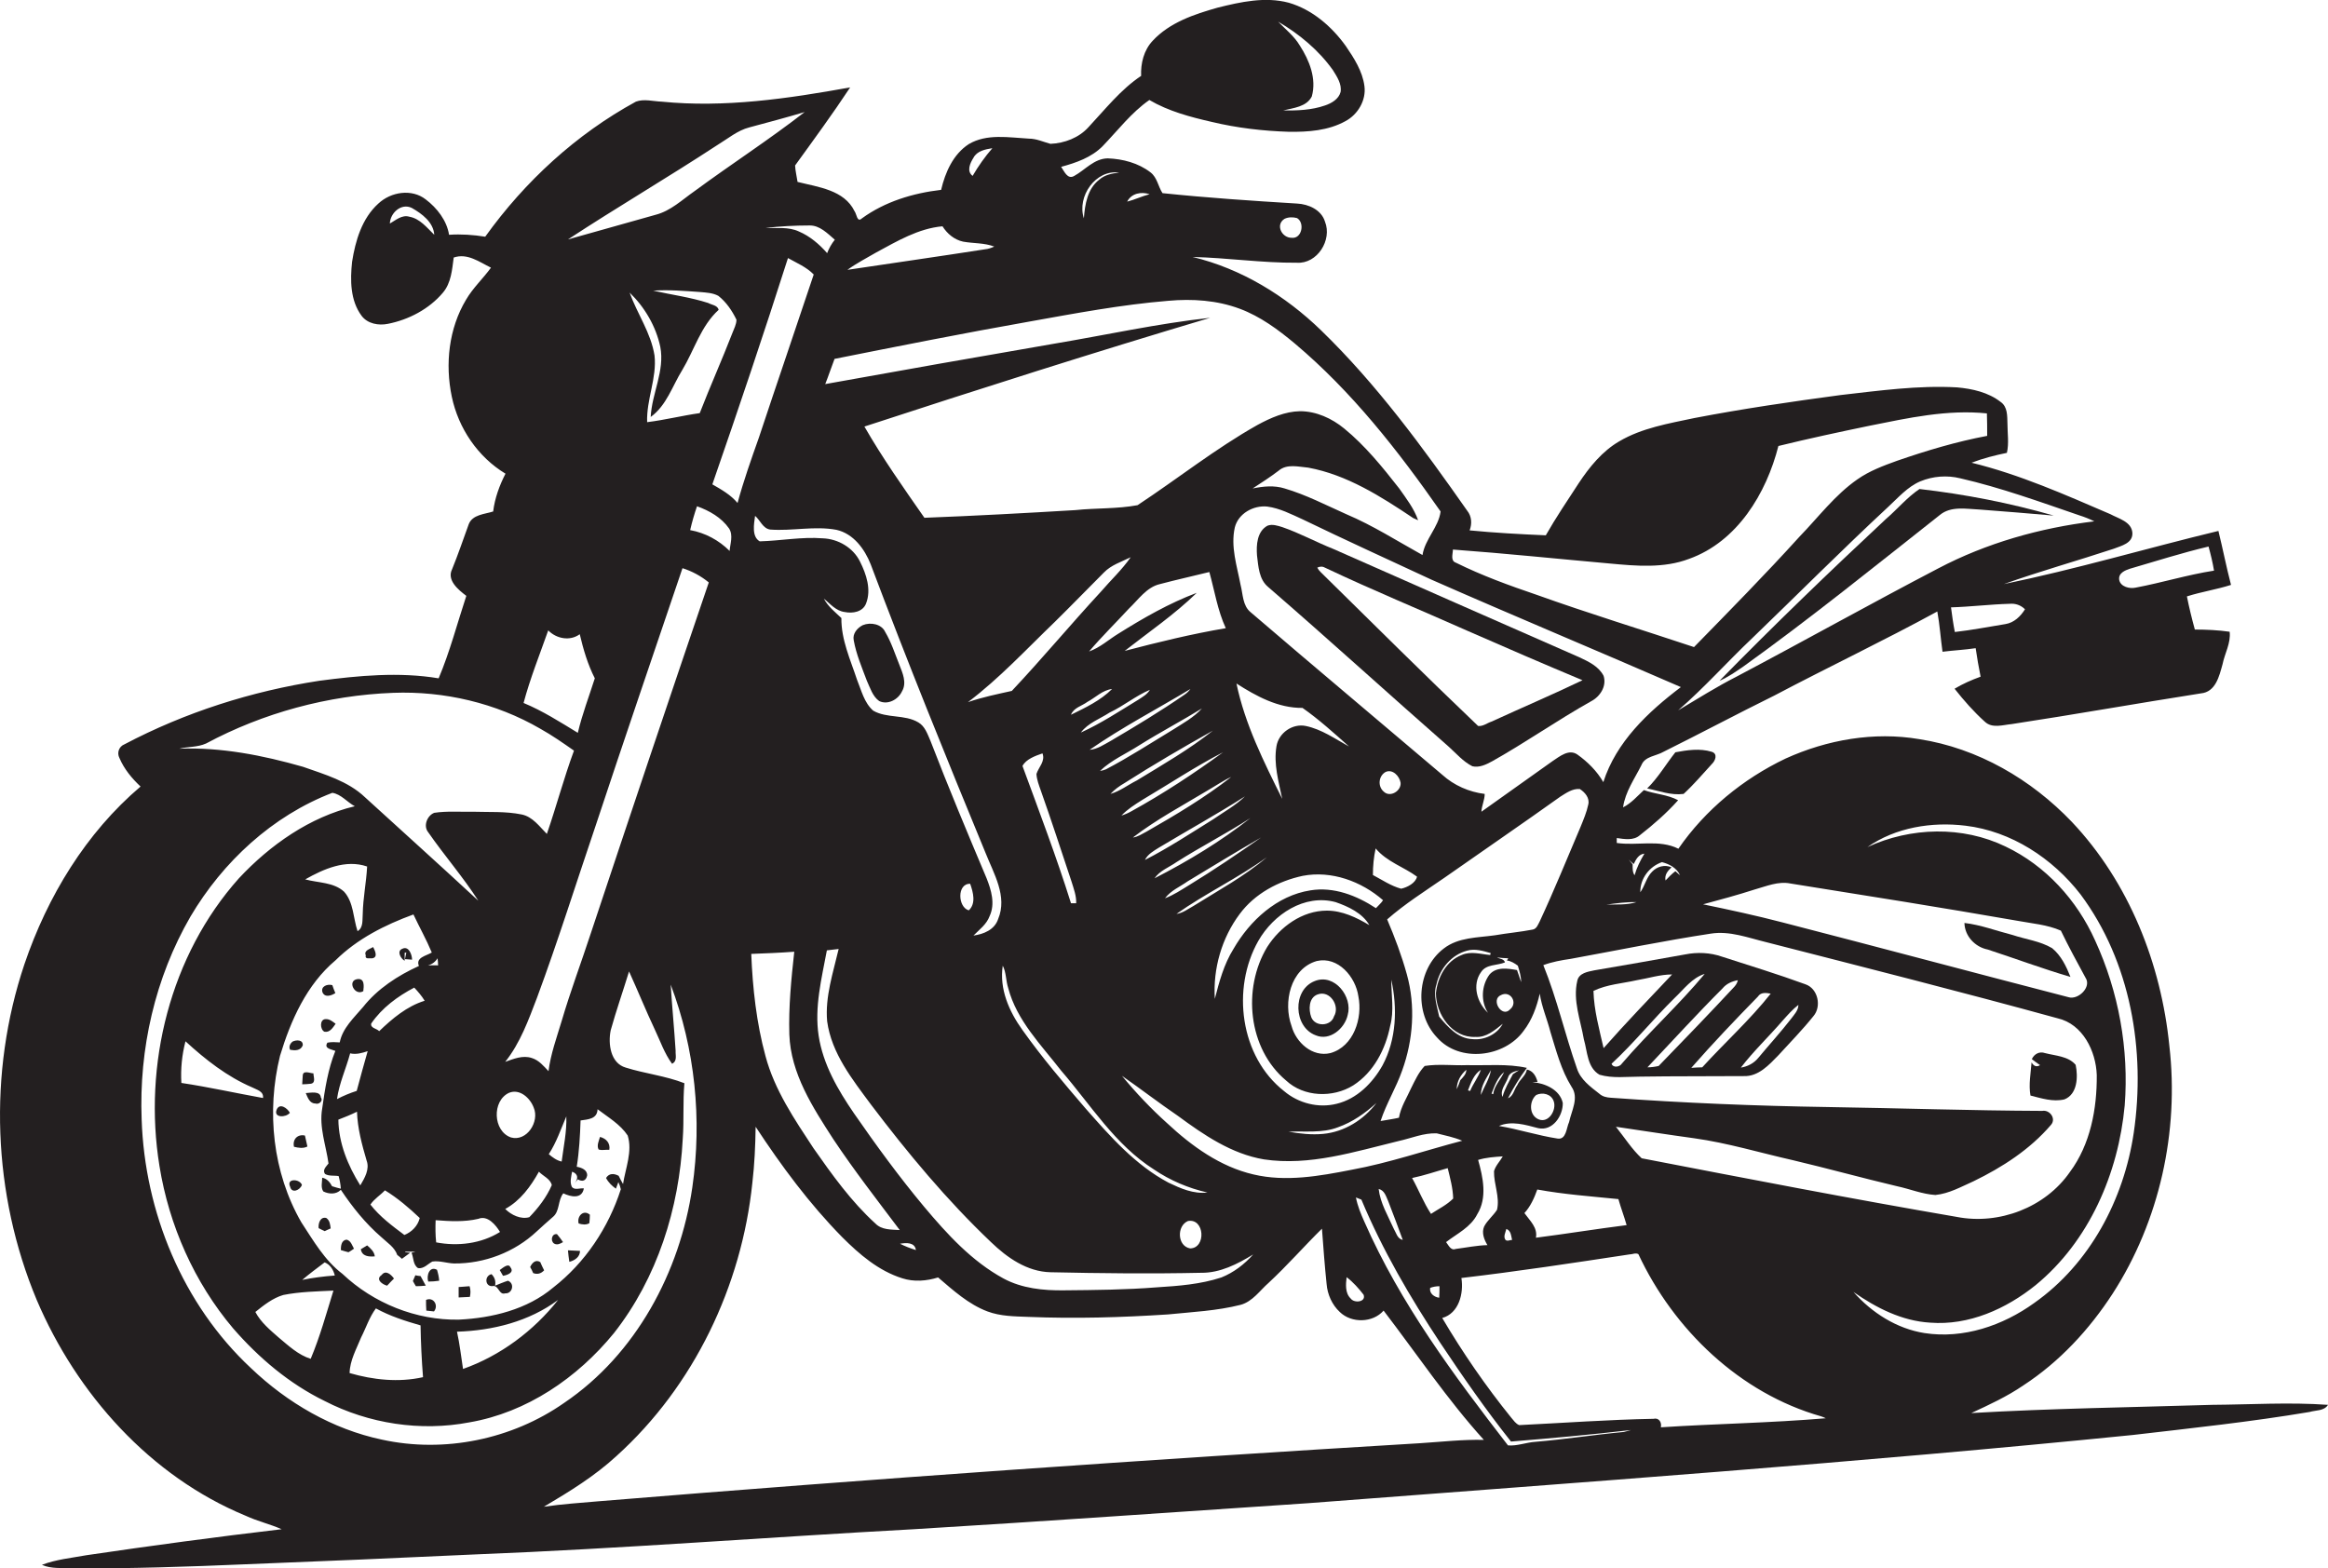 <?xml version="1.0" encoding="utf-8"?>
<!-- Generator: Adobe Illustrator 19.2.0, SVG Export Plug-In . SVG Version: 6.00 Build 0)  -->
<svg version="1.1" id="Layer_1" xmlns="http://www.w3.org/2000/svg" xmlns:xlink="http://www.w3.org/1999/xlink" x="0px" y="0px"
	 viewBox="0 0 849.7 572.5" enable-background="new 0 0 849.7 572.5" xml:space="preserve">
<g>
	<path fill="#231F20" d="M807.5,512.8c-29.3,0.9-58.7,1.3-88,3c6.5-3,13-6,19-10.1c13.2-8.6,24.1-20.4,32.6-33.5
		c17.1-26.5,24.3-59.1,20.7-90.4c-3-30-14.7-59.7-35.6-81.8c-14.8-15.5-34.3-26.9-55.7-30.2c-16.5-2.8-33.6,0.2-48.8,7.1
		c-15.5,7.4-29.3,18.7-39.1,32.9c-7-3.5-15-1-22.5-2.1v-1.8c2.8,0.4,6.1,1,8.4-1c5-3.9,9.8-8.1,14-12.8c-3.9-2.1-8.4-2.2-12.5-3.7
		c-2.4,2.2-4.6,4.8-7.6,6.3c0.8-5.7,4.2-10.4,6.7-15.4c1.3-3.3,5.4-3.3,8.1-4.9c13.5-6.7,26.8-13.8,40.4-20.5
		c19.7-10.4,39.9-20,59.5-30.7c0.9,4.9,1.2,9.8,1.9,14.7c4-0.5,8.1-0.7,12.1-1.3c0.5,3.5,1.1,6.9,1.8,10.4c-3.3,1.2-6.5,2.6-9.5,4.4
		c3.4,4.3,7,8.4,11,12c2.7,2.6,6.6,1.2,9.9,0.9c23-3.5,46-7.6,69-11.2c5.4-0.5,6.7-6.3,7.9-10.6c0.8-4,3.1-7.8,2.6-11.9
		c-4.2-0.6-8.5-0.8-12.7-0.8c-1.1-4-2.1-8.1-2.9-12.1c5.3-1.7,10.8-2.5,16.1-4.2c-1.7-6.5-3-13.2-4.6-19.7
		c-26.1,6.3-52,14-78.3,19.4c13.2-4.7,26.8-8.5,40.1-12.9c2.8-1.1,7-2,6.8-5.8c-0.3-4.1-5.1-5.2-8-6.8
		c-16.5-7.1-33.1-14.5-50.7-18.8c4.2-1.6,8.5-2.7,12.9-3.6c0.8-3.5,0.2-7.1,0.2-10.7c-0.1-2.8,0.1-6.1-2.5-7.9
		c-4.5-3.5-10.3-4.8-15.9-5.3c-14.2-0.8-28.4,1.2-42.5,2.8c-17.9,2.4-35.7,5-53.4,8.4c-9.4,2-19.1,3.6-27.4,8.5
		c-6.2,3.6-10.9,9.4-14.8,15.3c-4.1,6.3-8.3,12.5-12,19c-9.3-0.4-18.6-0.9-27.8-1.8c0.9-2.4,0.8-5.1-0.9-7.2
		c-16.2-23.1-33-46.1-53.3-65.8c-13.1-12.7-29.1-22.5-46.9-26.8c12.7,0.3,25.3,2.2,38,2.1c7.5,0.5,13-8.3,10.3-15
		c-1.3-4.3-6-6.4-10.2-6.6c-16.4-1-32.8-2.1-49.1-3.8c-1.6-2.4-1.9-5.7-4.4-7.6c-4.4-3.4-10.1-4.9-15.6-5.1c-5,0.1-8.2,4.2-12.2,6.4
		c-2.5,1.5-3.7-1.8-4.8-3.3c5.5-1.5,11-3.4,15.1-7.5c5.6-5.8,10.5-12.3,17.1-16.9c7,4.1,14.9,6.2,22.8,8c9.2,2.2,18.6,3.3,28.1,3.6
		c7,0.1,14.4-0.4,20.7-3.9c4.5-2.4,7.6-7.6,6.9-12.8c-0.7-5.4-3.8-10.2-6.8-14.6C486.1,9.7,479,3.5,470.4,1
		c-8.6-2.3-17.6-0.3-26,1.8c-8.5,2.4-17.5,5.4-23.7,12.1c-3.2,3.4-4.4,8.2-4.2,12.8c-7.5,5-13.1,12.2-19.2,18.7
		c-3.5,3.9-8.8,5.9-13.9,6.1c-2.6-0.7-5.1-1.9-7.9-1.9c-7.3-0.4-15.3-1.9-21.9,2c-5.7,3.7-8.6,10.3-10.1,16.7
		c-10.3,1.2-20.5,4.3-28.9,10.4c-1.8,1.7-1.9-1.6-2.7-2.6c-3.8-7.8-13.3-8.8-20.8-10.7c-0.3-2-0.8-4-0.9-6
		c6.8-9.4,13.7-18.8,20.1-28.5c-22.7,4.1-45.8,7.5-68.8,5.2c-3.1-0.1-6.4-1.1-9.4,0c-21.8,11.9-40.5,29.1-55,49.3
		c-4.4-0.7-8.8-1-13.2-0.7c-0.8-5.2-4.4-9.8-8.5-12.9c-5.1-4-12.7-2.8-17.3,1.5c-6,5.4-8.4,13.6-9.6,21.3
		c-0.7,6.6-0.7,14.1,3.5,19.7c2.2,2.9,6.2,3.6,9.6,2.9c7.6-1.5,15-5.4,20-11.3c3.1-3.6,3.4-8.5,4-12.9c5-1.7,9.3,1.6,13.6,3.7
		c-2.9,4-6.6,7.4-9.1,11.7c-6.3,10.5-7.7,23.5-5.2,35.4c2.4,11.5,9.5,22,19.6,28.1c-2.2,4.3-3.9,8.9-4.5,13.8
		c-3.1,1-7.5,1.1-8.9,4.6c-2,5.5-3.9,11.1-6.1,16.5c-2,4,2.3,7.5,5.2,9.7c-3.3,10-6,20.4-10.1,30.1c-14.4-2.4-29.2-1-43.6,0.9
		c-24.7,3.8-48.9,11.5-71.1,23.2c-2,0.8-2.8,3.1-1.8,5c1.7,4,4.5,7.4,7.7,10.4C31.4,304,17.3,327.2,8.9,352
		c-13.3,39.6-11.6,84,4.5,122.5c14.6,34.3,41.4,64.4,76.3,78.8c4.3,2,8.8,3,13.1,4.9c-23.8,2.8-47.6,6-71.3,9.5
		c-5.4,1-11,1.5-16.2,3.5c3.5,1.6,7.5,1,11.2,1.3c21,0.1,42.1-0.6,63.1-1.5c28-1.1,56-2.3,83.9-3.6c53.4-2.1,106.7-6.3,160.1-9.2
		c48-2.9,95.9-6.3,143.9-9.5c100.4-7.7,200.8-14.8,301-24.9c21.5-2.5,43.1-4.8,64.5-8.4c2.3-0.7,5.3-0.3,6.7-2.6
		C835.6,511.8,821.5,512.7,807.5,512.8z M468.8,79.9c1.4-0.7,3.1-0.7,4.6-0.3c2.9,1.7,1.8,7.6-1.9,7.2
		C467.9,86.9,465.4,82.1,468.8,79.9z M486.5,25.6c1.5,2.4,3.3,5.1,2.8,8c-0.7,2.6-3.3,4.1-5.7,4.9c-4.9,1.7-10.1,1.9-15.2,1.8
		c3.7-0.9,8.5-1.3,10.4-5.1c1.8-6.5-0.9-13.2-4.4-18.6c-2-3.4-5.2-5.9-7.9-8.7C474.2,12.4,481.3,18.3,486.5,25.6z M149.4,79.1
		c-2.7-0.8-5,1.3-7.1,2.5c0.1-3.8,4.1-7.6,8-5.7c3.7,2.1,7.9,5.2,8.2,9.8C155.8,83.1,153.3,79.8,149.4,79.1z M640.4,324.7
		c4.3-1.2,8.6-3.1,13.1-2.2c27.6,4.4,55.3,8.8,82.8,13.6c5.3,1,10.9,1.4,15.9,3.6c2.8,5.8,5.9,11.5,9,17.2c2.3,3.4-2.7,8.2-6.2,7.1
		c-34.8-9-69.5-18.3-104.4-27.3c-9.6-2.5-19.3-4.6-29-6.6C627.9,328.4,634.2,326.7,640.4,324.7z M556.4,442.8
		c2.2-2.4,3.6-5.5,4.7-8.6c9.8,1.8,19.7,2.5,29.6,3.5c0.9,3.2,2.1,6.3,3,9.5c-11.1,1.4-22.1,3.2-33.1,4.6
		C561.3,448.1,558.4,445.6,556.4,442.8z M547.1,411c4.6-2,9.7-0.4,14.3,0.8c5.3,1.2,9.1-4.5,9-9.2c-1.1-4.9-6.5-7.2-11.1-7.6
		l1.9-0.1c-0.6-2.1-1.6-4-3.9-4.5c-0.4,2.3-2.6,3.6-3.5,5.7c-1.2,1.6-1.4,4-3.4,4.8c2-3.9,4.3-7.6,6.9-11.1
		c-7.2-1.6-14.6-0.8-21.8-1c-5.2,0.2-10.4-0.5-15.5,0.3c-2.2,2.3-3.5,5.2-4.9,8c-1.6,3.6-3.8,6.9-4.5,10.9c-2.2,0.5-4.5,0.8-6.7,1.2
		c2.1-6.4,5.7-12.2,7.9-18.5c4-11.1,4.9-23.5,1.7-35c-1.9-6.9-4.4-13.5-7.2-20.1c6.5-5.7,13.8-10.3,20.9-15.2
		c14.1-9.9,28.3-19.6,42.3-29.6c2.1-1.3,4.4-3,7.1-2.8c1.9,1.2,3.7,3.3,3.1,5.7c-0.6,2.8-1.7,5.4-2.8,8.1
		c-4.9,11.5-9.6,23.1-14.9,34.5c-0.6,1.1-1.1,2.7-2.5,3c-4.6,0.9-9.3,1.3-13.9,2.1c-6.3,0.9-13.3,0.7-18.6,4.8
		c-9.9,7.5-11,23.6-2.5,32.5c8.2,9.3,24.6,7.3,31.6-2.4c3.1-4,4.8-8.8,5.9-13.6c0.7,4.8,2.7,9.3,3.9,14c2.1,6.8,3.9,13.9,7.7,20
		c2.8,4,0,8.7-0.9,12.9c-1,2.1-1,6.5-4.2,6C561.3,414.5,554.3,412.2,547.1,411z M551.9,452.6c-0.8,0-1.7,0.6-2.4,0
		c-0.9-1.2,0-2.7,0.3-4C551.5,449.2,551.5,451,551.9,452.6z M546.4,441.6c-1.4,2.2-3.5,3.8-4.7,6.1c-1,2.3,0,4.8,1.2,6.8
		c-3.9,0.1-7.7,0.9-11.6,1.4c-1.8,0.7-2.6-1.4-3.5-2.5c4-3.1,9-5.4,11.4-10.2c3.7-6,2.1-13.4,0.3-19.8c2.9-0.9,6-1.1,9-1.3
		c-1,1.8-2.6,3.3-3.2,5.4C545.2,432.3,547.5,436.9,546.4,441.6z M522.3,443.1c-2.7-4.1-4.5-8.8-6.9-13.1c4.4-0.9,8.7-2.4,13-3.6
		c0.9,3.7,1.9,7.3,2,11.1C528,439.9,525,441.3,522.3,443.1z M525.4,469.5c0,1.4,0,2.8-0.1,4.2c-1.8-0.2-3.7-1.6-3.3-3.6
		C523.1,469.7,524.2,469.5,525.4,469.5z M493.3,427c-11.7,2.3-24,4.5-35.8,1.7c-12.1-2.8-22.5-10.3-31.5-18.7
		c-5.9-5.3-11.4-11.1-16.5-17.3c6.9,4.8,13.5,9.9,20.4,14.6c9.5,7,19.6,13.9,31.4,15.9c16.7,2.5,33.1-2.8,49.2-6.7
		c4.6-1,9.1-3,13.9-2.8c3.1,0.8,6.3,1.4,9.3,2.7C520.3,419.9,507,424.5,493.3,427z M512,452.6c-2-0.4-2.4-2.6-3.3-4.1
		c-2.1-4.7-4.9-9.3-5.5-14.5c2.2,0.5,2.7,2.8,3.5,4.5C508.5,443.2,510.3,447.9,512,452.6z M497.7,472.6c1,2.7-3.4,3.2-4.7,1.4
		c-2.1-2-1.8-5.2-1.5-7.8C493.9,468,495.9,470.3,497.7,472.6z M311.7,406.4c-5.9-8.6-11.3-17.9-12.9-28.3c-1.6-10.5,1.1-21,3-31.2
		c1.4-0.2,2.9-0.3,4.3-0.5c-2,8.6-5,17.4-4.2,26.4c1.6,11.7,9.2,21.2,16,30.4c13.4,17.7,27.7,34.9,43.8,50.2
		c5.9,5.7,13.2,10.8,21.7,11c18.3,0.4,36.7,0.6,55,0.2c6.9,0.1,13.3-3.2,19-6.7c-3.2,3.6-7.1,6.6-11.6,8.4
		c-7.6,2.5-15.6,3.1-23.5,3.6c-11.3,0.9-22.6,1-34,1.1c-7.5,0.1-15.3-0.7-22-4.3c-11.6-6.3-20.6-16.2-29-26.2
		C328.2,429.6,319.8,418.1,311.7,406.4z M334.3,456.3c-2-0.6-4-1.4-5.8-2.3C330.7,453.6,333.9,453.4,334.3,456.3z M224.8,433.9
		l0.9-2.4c0.4,0.8,0.7,1.7,0.9,2.6c-4.5,14-13,26.8-24.7,35.9c-9.5,8-22.2,11.1-34.4,11.7c-15.6,0.3-31.2-6-42.5-16.7
		c-6.5-4.9-10.6-12.1-15-18.8c-10.5-18.2-12.8-40.5-7.8-60.8c3.9-12.9,9.7-26,20.3-34.9c7.9-7.8,18-12.9,28.4-16.7
		c2.2,4.7,4.7,9.1,6.7,13.9c-2,1.2-6,1.8-4.7,4.9c-7.7,3.5-15.1,8.3-20.4,15c-3.3,3.9-7.5,7.7-8.5,12.9c-1.5-0.1-3-0.2-4.5,0.1
		c-1.4,2.2,1.5,2.4,2.9,3c-2.7,6.7-3.8,13.9-4.8,21c-1.2,6.8,1.4,13.5,2.3,20.1c-0.8,1.1-2.3,2.3-1.3,3.8c1.4,0.9,3.3,0.5,5,0.8
		c0.4,1.5,0.7,3,0.8,4.6c-0.8-0.2-2.4-0.6-3.2-0.9c-0.8-1.5-1.9-2.8-3.6-3.1c0,1.6-0.6,3.5,0.4,5c2,1,4.7,1.2,6.4-0.6
		c4.2,6.3,9,12.3,14.8,17.3c2.1,2,4.8,3.6,5.8,6.5c0.4,0.3,1.3,1,1.7,1.4c1-0.7,2-1.5,3-2.2l-1.8-0.2l0-0.2c1.2,0,2.4,0,3.7,0
		l-1.4,0.4c0.8,1.8,0.5,4.4,2.4,5.6c2.1,0.3,3.5-1.5,5.2-2.4c2.6-0.4,5.2,0.6,7.9,0.7c11.1,0.1,22.1-4.1,30.2-11.7
		c1.9-1.8,3.9-3.5,5.8-5.2c2.7-2.1,1.8-6.1,3.9-8.7c2.7,1.3,6.8,2.2,7.5-1.8c-1.4-0.2-3.4,0.8-4.4-0.6c-0.8-1.8-0.2-3.7,0.1-5.5
		c2.3,0.8,2.3,2.6,0.9,4.3c0.3-0.4,0.9-1.1,1.2-1.5c1.7,1,3,0.5,3.4-1.4c0.1-2.1-2.1-2.9-3.8-3.2c0.9-5.6,1.2-11.3,1.4-16.9
		c2.7-0.4,6.1-0.5,6.2-4.1c3.8,2.9,8.3,5.5,11,9.6c1.8,5.8-0.8,11.9-1.7,17.7c-0.6-1-1.1-2-1.6-3c-1.7-0.9-3.5-1-4.6,0.8
		C222.1,431.7,223.4,432.9,224.8,433.9z M203.7,474.5c-8.9,11.3-21.1,20.4-34.7,25.2c-0.7-4.5-1.2-9.1-2.2-13.6
		C179.8,485.7,193.1,482.4,203.7,474.5z M154.4,502.7c-8.9,2-18.2,1-26.8-1.5c0.1-4.6,2.5-8.8,4.2-13c1.8-3.5,3-7.4,5.4-10.6
		c5.1,2.8,10.7,4.6,16.3,6.2C153.6,490.1,153.9,496.4,154.4,502.7z M103.4,472.7c6-1.2,12.2-1.3,18.3-1.6
		c-2.6,8.4-4.9,16.8-8.3,24.9c-4.5-1.4-8-4.7-11.6-7.7c-3.2-2.8-6.6-5.6-8.6-9.4C96.3,476.4,99.6,473.8,103.4,472.7z M66.2,395.3
		c-0.3-5.1,0.2-10.2,1.5-15.2C75,386.8,82.9,393,92,396.9c1.7,0.9,4.3,1.4,4,3.9C86,399,76.2,396.8,66.2,395.3z M110.3,467.2
		c2.6-2.2,5.4-4.3,8.2-6.4c2,0.8,3.2,2.7,3.7,4.8C118.1,465.9,114.2,466.4,110.3,467.2z M111.4,321c6.7-3.8,14.8-7.4,22.6-4.7
		c-0.3,5.8-1.5,11.5-1.6,17.3c-0.2,2.2,0.3,5-1.9,6.3c-1.6-4.8-1.4-10.5-4.9-14.4C121.8,322,116.2,322.3,111.4,321z M201.4,432.6
		c-1.9,4.4-4.9,8.3-8.2,11.7c-3.1,0.9-6.6-0.8-8.8-3c5.5-3,9.3-8.2,12.3-13.6C198.2,429.3,200.9,430.3,201.4,432.6z M200.3,421.3
		c2.8-4.3,4.4-9.1,6.4-13.8c0.2,5.6-1,11-1.7,16.5C203.2,423.6,201.7,422.5,200.3,421.3z M186.5,415.2c-6.6-2.3-7-13.4-0.7-16.3
		c3.9-1.6,7.7,1.9,9,5.4C197,409.4,192.3,416.8,186.5,415.2z M182.5,449.7c-6.9,4.3-15.4,5.3-23.3,3.8c-0.3-2.7-0.3-5.4-0.2-8.1
		c5.2,0.4,10.5,0.7,15.6-0.5C178,443.5,181,447.2,182.5,449.7z M156.2,352.4c1.5-0.4,2.7-1.3,3.5-2.6c0.1,0.6,0.2,1.9,0.2,2.6
		C158.7,352.3,157.5,352.4,156.2,352.4z M138.4,376.4c-0.9-1-3.3-1.1-2.9-2.8c3.9-5.7,9.6-9.9,15.7-13.1c1.4,1.5,2.7,3,3.8,4.8
		C148.5,367.3,143.2,371.8,138.4,376.4z M153.2,444.6c-0.7,2.9-2.9,5.1-5.6,6.2c-4.4-3.3-9-6.7-12.4-11.1c1.4-2.1,3.6-3.4,5.3-5.2
		C145.1,437.3,149.3,440.9,153.2,444.6z M130.3,405.8c0.2,6.1,1.8,12,3.5,17.8c1.2,3.2-0.7,6.4-2.3,9.1c-4.5-7.2-7.9-15.4-8-24
		C125.8,407.8,128.1,406.9,130.3,405.8z M123,401.2c0.8-5.8,3.3-11.1,4.8-16.7c2.2,0.5,4.3-0.1,6.4-0.8c-1.4,4.8-2.7,9.7-4,14.5
		C127.7,399,125.3,400,123,401.2z M215.7,340.5c-3.5,10.7-7.5,21.3-10.7,32.2c-1.8,6-4,12-4.8,18.3c-1.8-1.9-3.5-4-6.1-4.8
		c-3.3-1.1-6.6,0.3-9.7,1.4c5.5-6.9,8.5-15.3,11.6-23.4c7.7-20.8,14.3-41.9,21.4-62.8c10.4-31.4,21.1-62.7,31.7-94
		c3.5,1.1,6.8,2.9,9.6,5.2C244.2,255.2,229.9,297.8,215.7,340.5z M249,135.1c4.4-7.3,6.8-16.1,13.3-22c-0.4-1.7-2.6-1.8-3.8-2.5
		c-6.5-2.1-13.4-3-20.1-4.5c5.7-0.4,11.5,0.1,17.2,0.5c2.2,0.2,4.6,0.3,6.6,1.4c2.9,2.3,5,5.4,6.6,8.7c0,1.7-0.9,3.3-1.5,4.9
		c-3.8,9.8-8.1,19.4-11.9,29.2c-6.4,0.9-12.7,2.5-19.2,3.3c-0.3-8.3,3.6-16.1,2.7-24.3c-1.3-8.3-6.3-15.2-9.1-23
		c5.5,5.3,9.6,12.3,11.2,19.8c1.7,8.8-3.1,17-3.5,25.6C243.3,148,245.4,140.9,249,135.1z M251.9,193.5c0.7-3,1.5-5.8,2.5-8.7
		c4.5,1.6,8.9,4.1,11.7,8.1c1.6,2.5,0.4,5.6,0.2,8.2C262.4,197.2,257.4,194.5,251.9,193.5z M260,176.8c9.5-27.4,18.8-55,27.6-82.6
		c3.2,1.8,6.8,3.3,9.4,6c-6.6,19.8-13.4,39.6-20,59.5c-2.8,7.9-5.6,15.8-7.8,23.9C266.7,180.6,263.3,178.7,260,176.8z M517.2,320
		c-0.5,2.3-3.5,3.9-5.8,4.4c-3.7-1-6.9-3.2-10.3-5c0-3.3,0.3-6.5,1-9.7C506.2,314.6,512.3,316.4,517.2,320z M505.7,281.8
		c2.6-1.2,5.1,1.5,5.5,3.9c0.3,3-3.8,5.5-6.1,3.3C502.8,287.1,503.1,283.3,505.7,281.8z M504.8,328.6c-0.7,1.1-1.7,1.9-2.6,2.9
		c-7-4.6-15.4-7.9-23.9-6.5c-12.2,1.9-22.1,11-28.1,21.4c-3.5,5.6-5.2,12-6.8,18.2c-0.7-11,2.5-22.2,9.1-31c5.5-7.4,14.1-12,23-13.9
		C486,317.7,496.9,321.7,504.8,328.6z M507.8,357.6c2.3,10.4,1.9,21.8-3.2,31.3c-3.6,6.4-9.3,12.2-16.7,14c-6.7,1.7-14-0.2-19.2-4.6
		c-16.1-12.6-19.3-37.5-9.4-54.9c5.5-9.6,16.8-17.2,28.2-14.1c4.6,1.6,9.8,4,12.3,8.4c-4.7-2.8-9.9-5.3-15.5-5.3
		c-9,0-17.1,5.9-21.8,13.3c-9.1,15.1-7,37.1,6.9,48.7c6.5,6.1,17.1,6.4,24.5,1.8c7.5-4.8,11.8-13.2,13.5-21.7
		C508.9,369,507.8,363.2,507.8,357.6z M502.4,402.6c-4.6,6.1-11.7,10.6-19.5,11.3c-4.2,0.4-8.5-0.1-12.6-0.8c6-0.3,12.3,0.6,18-1.6
		C493.7,409.6,498.3,406.3,502.4,402.6z M485.6,384.4c-6.6,1.6-12.6-3.9-14.2-9.9c-3.1-8.5-0.5-20.9,9.2-23.7
		c7.8-1.8,14.2,5.8,15.2,12.9C497.4,371.6,494.1,382,485.6,384.4z M433.5,321.7c8.9-5.4,17.8-10.8,26.8-16
		c-8.6,6-17.3,11.9-26.3,17.4c-2.8,1.7-5.6,3.6-8.8,4.8C427.4,325,430.7,323.7,433.5,321.7z M421.4,320.6c1.9-2.8,5.3-4,8-5.9
		c8.8-5.6,18.2-10.4,27-16.1C445.6,307.1,433.7,314.3,421.4,320.6z M462.4,312.9c-8.2,7-17.7,12.1-26.8,17.8c-2,1.1-3.9,2.6-6.2,2.9
		C440,326.1,451.9,320.5,462.4,312.9z M476.6,265c-4.8-1-9.9,2.5-10.7,7.4c-1.1,6.5,0.8,12.9,2.1,19.2
		c-6.7-13.5-13.6-27.2-16.7-42.1c7.2,4.6,15.2,9,24.1,8.9c6,4.2,11.5,9.2,17,14.1C487.3,269.7,482.4,266.2,476.6,265z M454.4,290.7
		c-3.4,3.3-7.6,5.6-11.5,8.3c-8.2,5.1-16.4,10.5-25,14.9c1-2.1,3.2-3.3,5.1-4.5C433.5,303.1,444.2,297.2,454.4,290.7z M418.4,303.6
		c-1.6,0.8-3.1,1.9-4.9,2.1c8.6-6.6,18.2-11.7,27.5-17.3c2.8-1.6,5.5-3.5,8.4-4.8C439.8,291.1,429.1,297.5,418.4,303.6z
		 M426.5,431.7c-12.1-6.4-21.3-16.9-30.2-27c-8-9.3-16-18.7-23.1-28.7c-4.9-6.8-8.5-15-7.2-23.5c1.3,2.5,1.1,5.5,2,8.2
		c3.1,11.8,12,20.7,19.3,30.1c10.8,12.5,19.7,27.1,33.9,36.1c5.9,4,12.5,6.8,19.5,8.4C435.6,435.9,430.9,433.8,426.5,431.7z
		 M434.4,455.7c-4.7-0.8-5-8.2-0.8-10C439.7,444.6,440.3,455.6,434.4,455.7z M379.9,288.6c3.9,11,7.5,22.1,11.2,33.2
		c0.8,2.6,1.8,5.2,1.7,7.9c-0.5,0-1.4,0-1.9,0c-5.3-16.9-11.6-33.5-17.7-50.1c1.3-2.5,4.7-3.7,7.3-4.6c1.1,2.9-1.4,5-2.2,7.5
		C378.4,284.6,379.2,286.6,379.9,288.6z M428.2,266.3c-8.1,4.9-16.1,10.1-24.5,14.5c-0.7,0.3-1.4,0.5-2.2,0.6
		c4.2-4,9.6-6.3,14.4-9.4c7.5-4.7,15.3-8.8,22.8-13.4C435.7,261.9,431.8,264,428.2,266.3z M442.7,266.7
		c-8.7,6.9-18.3,12.4-27.8,18.2c-3.2,1.6-6.1,3.9-9.6,4.9c1.5-1.6,3.3-2.9,5.2-4C421,279.1,431.8,272.8,442.7,266.7z M432.3,253.6
		c-8.7,6-17.8,11.5-27,16.9c-2.4,1.3-4.8,3-7.6,3.2c11.8-8.2,24.5-14.8,36.8-22.2C433.9,252.3,433.2,253,432.3,253.6z M415.5,255.4
		c-6.9,4.2-13.7,8.7-21,12c2.6-3.5,7-5,10.5-7.3c5.1-2.4,9.5-6.1,14.7-8.3C418.7,253.5,417,254.4,415.5,255.4z M390.9,260.9
		c1-2.6,4-3.2,6-4.7c3-1.6,5.5-4.3,9-4.7C401.7,255.7,396.2,258.3,390.9,260.9z M416.9,292c9.8-5.8,19.4-12.2,29.5-17.4
		c-10.7,7.8-21.8,15.1-33.4,21.5c-1.2,0.7-2.4,1.2-3.7,1.6C411.5,295.4,414.2,293.7,416.9,292z M410.5,237.6
		c8.8-6.9,18.2-13.3,26.3-21.2c-10.1,3.8-19.5,9.2-28.6,14.9c-3.6,2.2-6.7,5.1-10.7,6.5c4.6-5.4,9.7-10.4,14.5-15.6
		c3.5-3.3,6.5-7.9,11.4-9c6-1.6,12-2.9,18-4.4c1.9,6.8,3,14,6,20.5C435,231.4,422.7,234.4,410.5,237.6z M401.8,216
		c-11,11.9-21.4,24.4-32.5,36.2c-5.4,1.2-10.8,2.3-16,4.1c11.5-8.7,21.3-19.3,31.7-29.3c6-5.9,11.9-12,17.9-18
		c2.7-2.8,6.4-3.9,9.8-5.6C409.5,208,405.4,211.8,401.8,216z M359.7,311.3c3,7.6,8.1,15.9,4.6,24.2c-1.3,3.9-5.3,5.5-9,6
		c2.2-2.2,4.8-4.1,5.9-7.1c2.1-4.5,0.6-9.5-1.1-13.8c-7-16.6-14-33.3-20.5-50.2c-1.1-2.5-2-5.3-4.4-6.7c-5-3-11.5-1.4-16.5-4.3
		c-3.3-2.9-4.3-7.4-5.9-11.3c-2.4-7.3-5.8-14.6-5.7-22.5c-2.3-2.2-4.9-4.2-6.4-7.1c2.3,1.9,4.4,4.5,7.6,4.9c2.9,0.6,6.6,0,7.8-3.1
		c2-5.1,0.1-10.7-2.2-15.3c-2.5-5.1-8-8.3-13.6-8.5c-7.7-0.6-15.4,0.9-23,1.1c-3-1.7-2.1-6.4-1.7-9.3c1.9,1.6,2.8,4.6,5.5,5
		c8.1,0.6,16.2-1.4,24.2,0.1c6.2,1.4,10.3,7,12.5,12.6C331.1,241.4,345.3,276.4,359.7,311.3z M353.6,332.3c-4-1.1-4.4-9.8,0.5-9.7
		C355.2,325.7,356.3,329.8,353.6,332.3z M289.9,347.4c-1.1,10-2.1,20.1-1.8,30.2c0.5,14.3,8.6,26.7,16.1,38.3
		c7.6,11.4,16,22.2,24.2,33.1c-3.1-0.2-6.6,0-8.9-2.4c-8.8-8-15.8-17.8-22.6-27.5c-6.9-10.5-14.2-21.2-17.5-33.6
		c-3.3-12.1-4.7-24.8-5.2-37.3C279.4,348,284.6,347.8,289.9,347.4z M531.7,397.6c0-2.8,1.4-5.3,3.5-7.1c0,1.6-1.2,2.7-2.2,3.8
		C532.6,395.4,532.2,396.5,531.7,397.6z M536.6,398.2c-0.2,0-0.6-0.1-0.8-0.2c1.1-2.8,2.1-5.8,4.7-7.5
		C539.6,393.2,537.7,395.5,536.6,398.2z M544.2,390.6c-0.6,3.3-2.5,6.1-3.7,9.1C540.5,396.3,542.6,393.4,544.2,390.6z M545,399.4
		l-0.6-0.2c1.1-2.9,2.2-5.9,4.6-7.9C547.8,394,545.4,396.3,545,399.4z M550.4,393.4c0.5-1.9,2.4-2.3,4-2.7c-0.8,0.5-1.5,0.9-2.2,1.4
		c-1.4,2.7-3,5.3-3.8,8.3C547.4,397.9,549.6,395.7,550.4,393.4z M560.7,399.7c2.3-1.1,5.5-0.4,6.4,2.3c1.1,3.1-1.8,8.1-5.5,6.6
		C558,407.1,558.1,401.9,560.7,399.7z M538.5,378.5c4,0.3,7.1-2.5,10-4.8c-2.1,3.9-6.8,6.1-11.1,5.6c-5.3-0.2-9-4.5-12.1-8.2
		c-0.8-3.9-2.3-7.9-1-11.8c1.2-5.7,5.5-10.8,11.2-12.3c2.9-0.8,5.8,0.1,8.6,0.9l-0.2,0.7c-3.4-0.3-7.1-1.5-10.4,0
		c-5.7,2.2-8.8,8.2-9.4,13.9C524.1,370.3,530.1,378.9,538.5,378.5z M547.9,363.2c3.4-1.7,6.2,2.8,3.3,5.2
		C548.2,371.8,543.9,364.8,547.9,363.2z M543.6,355.8c-2.9,4-3.2,9.7-0.5,13.9c-4-3.7-5.9-10.2-2.5-14.9c1.9-2.9,5.8-2.3,8.7-3.5
		c-0.3-1.3-2-1.3-2.9-1.8c1,0.1,3.1,0.3,4.1,0.3c-0.1,0.2-0.4,0.6-0.5,0.8c1.5,0.2,2.8,1,4,1.9c0.6,2,1.2,3.9,1.2,6
		c-0.5-1.5-1-3-1.5-4.4C550.3,353.5,546.1,352.8,543.6,355.8z M589.8,411.3c9.5,1.4,19.1,2.9,28.6,4.2c12.2,1.7,24,5.3,36,8
		c12.7,3,25.3,6.5,38,9.5c4.7,1,9.2,2.9,14,3.2c5-0.5,9.4-3,13.9-5c10.5-5.1,20.6-11.6,28.3-20.6c2-2.3-0.5-5.6-3.2-5.1
		c-26-0.1-52-1-78-1.4c-26.5-0.4-53.1-1.5-79.5-3.4c-1.5-0.1-3-0.4-4.2-1.5c-3.2-2.5-6.8-5.1-8.1-9.1c-4.4-12.5-7.3-25.5-12.3-37.8
		c3.2-1.2,6.6-1.8,10-2.3c17-3.1,34-6.6,51.1-9.2c6.9-1.1,13.6,1.5,20.2,3.1c35.5,9.1,71.1,18.1,106.4,27.8c9.2,2.1,14,12,14.3,20.7
		c0.1,12.3-2.3,25.3-9.8,35.4c-9,13-25.9,19.4-41.3,16.4c-38.4-6.6-76.7-14-115-21.4C595.7,419.6,593,415.3,589.8,411.3z
		 M606.6,314.7c2.7,0.7,5.4,2.1,6.6,4.8c-0.4-0.4-1.3-1.1-1.7-1.5c-1.3,1-2.5,2.2-3.6,3.4c-0.4-2.1,0.8-3.5,2.2-4.8
		c-2.5-1.1-5.3-0.3-7.1,1.6c-2.1,2.1-2.6,5.1-4.3,7.5C598.6,320.7,602,316.3,606.6,314.7z M596.3,315.4c0.8-1.7,1.8-3.6,3.9-3.8
		c-1.5,2.5-2.8,5.1-3.6,7.9c-0.8-1.2-0.7-2.6-0.7-4c-0.3-0.4-1.1-1.3-1.4-1.7C594.9,314.2,595.8,315,596.3,315.4z M597.3,329.3
		c-3.5,1.1-7.3,0.8-10.9,0.9C590,329.7,593.7,329.2,597.3,329.3z M585.2,285.5c-2.3-4-5.7-7.4-9.5-10.1c-3.1-2.1-6.4,0.7-9,2.4
		c-8.6,6.2-17.4,12.3-26,18.5c0.1-2.2,1.2-4.3,1.2-6.5c-5.7-0.7-11.2-3.1-15.5-7c-23.3-19.8-46.7-39.4-69.9-59.3
		c-3-2.4-2.8-6.6-3.7-10c-1.3-6.9-3.7-13.9-2.1-21c1.3-5.1,6.8-8.1,11.8-7.6c4.6,0.6,8.8,2.8,13,4.7c15.5,7.5,31.3,14.7,47,22
		c30.2,13.3,60.7,26,91,39.2C601.5,259.9,589.9,270.8,585.2,285.5z M777.4,207.6c9.6-2.8,19-5.8,28.7-8.1c0.8,2.9,1.5,5.8,2,8.8
		c-9.7,1.5-19,4.4-28.6,6.2c-2.2,0.5-5.5-0.3-6-2.8C773.1,209.2,775.6,208.2,777.4,207.6z M733.5,220.4c2.1-0.2,4.1,0.5,5.6,2
		c-1.6,2.6-4,4.9-7.1,5.4c-6.2,1-12.3,2.2-18.5,2.9c-0.6-3-1-6-1.4-9C719.1,221.5,726.3,220.6,733.5,220.4z M758.9,188.1
		c1.9,0.6,3.7,1.3,5.5,2.2c-19.8,2.4-39.3,7.9-57,17.2c-24.7,12.9-49,26.5-73.6,39.5c-7.3,3.7-14.2,8.1-21.3,12.3
		c9.6-8.3,18-17.8,27.2-26.5c16.5-15.9,32.6-32.1,49.4-47.7c3.7-3.4,7.1-7.4,11.8-9.4c4.6-1.9,9.8-2.3,14.6-1.1
		C730.3,178,744.6,183.2,758.9,188.1z M530.3,200.6c19.1,1.4,38.2,3.4,57.3,5.1c9.6,0.9,19.7,1.8,28.9-1.7
		c17.6-6.3,28.2-23.9,32.6-41.2c11-2.7,22.2-5.1,33.3-7.4c14-2.8,28.3-6,42.8-4.5c0.1,2.7,0.1,5.5,0.1,8.2
		c-11.2,2.1-22.2,5.4-32.9,9.1c-5,1.8-10.1,3.7-14.5,6.8c-8.2,5.7-14.2,13.8-21.1,20.9c-12.5,13.8-25.5,27-38.5,40.3
		c-19.2-6.4-38.5-12.3-57.5-19.1c-10-3.4-19.9-7-29.4-11.7C529.3,204.7,530.3,202.2,530.3,200.6z M419.6,70.9
		c-2.8,0.7-5.4,2-8.2,2.7C413,70.5,416.6,69.9,419.6,70.9z M408.5,63c-2.6,0.3-5.3,0.8-7.3,2.6c-4.3,3.3-5.2,9-5.6,14.1
		C393,71.7,399.9,61.8,408.5,63z M355.3,57.6c1.3-2.5,4.3-3.1,6.9-3.5c-2.7,3.1-5.1,6.5-7.2,10.1C352.7,62.5,354.1,59.5,355.3,57.6z
		 M319.9,92.1c7.6-4.1,15.3-8.7,24.1-9.5c1.7,2.7,4.3,4.9,7.5,5.6c3.8,0.7,7.7,0.4,11.4,1.8c-1.1,0.5-2.2,0.9-3.4,1
		c-16.7,2.6-33.5,5-50.2,7.5C312.6,96.1,316.3,94.2,319.9,92.1z M375.6,117.4c16.8-3,33.7-6.2,50.8-7.6c8.8-0.8,17.8-0.2,26.1,2.9
		c7.5,2.8,14,7.6,20.1,12.7c20.8,17.5,37.7,39.1,53.2,61.3c-0.7,5.7-5.7,10.1-6.6,15.9c-9.2-5.1-18.1-10.8-27.8-14.9
		c-7.4-3.3-14.7-7.1-22.5-9.4c-3.8-1.2-7.8-0.8-11.7,0c3.2-2.1,6.5-4.2,9.5-6.5c3-2.6,7.3-1.4,10.8-1.1
		c14.1,2.6,26.5,10.5,38.3,18.4c0.4,0.2,1.3,0.6,1.8,0.8c-1.5-4.3-4.3-7.9-6.9-11.6c-6.1-7.8-12.4-15.6-20.1-21.9
		c-4.5-3.7-10.2-6.3-16.1-6.3c-5.5,0.1-10.7,2.4-15.5,5c-15.3,8.6-29.1,19.6-43.8,29.3c-7.5,1.4-15.2,1-22.7,1.8
		c-18.4,1.1-36.8,2.1-55.1,2.8c-7.6-10.9-15.3-21.8-21.9-33.3c41.9-13.7,83.9-27.1,126.2-39.7c-19.2,2.1-38.1,6.3-57.2,9.5
		c-27.8,4.8-55.6,9.7-83.3,14.7c1.2-3,2.2-6.1,3.4-9.2C328.2,126.3,351.8,121.6,375.6,117.4z M295.4,82.3c3.8-0.1,6.6,2.9,9.3,5.2
		c-1.2,1.5-2.1,3.1-2.8,4.9c-2.9-3.3-6.3-6.2-10.3-7.9c-3.8-1.8-8.2-1.1-12.2-1.3C284.7,82.6,290,82.3,295.4,82.3z M261.9,52.9
		c3.8-2.3,7.3-5.3,11.6-6.4c6.7-1.8,13.5-3.6,20.2-5.6c-13,10.1-26.8,19-40.1,28.8c-4.6,3.2-8.8,7.3-14.3,8.7c-10.7,3-21.3,6-32,9
		C225.3,75.6,243.9,64.7,261.9,52.9z M200.1,230.1c3,3.1,8,4,11.5,1.4c1.3,5.5,2.9,11,5.5,16.1c-2.1,6.6-4.6,13.1-6.2,19.9
		c-6.4-3.9-12.8-8-19.8-10.9C193.5,247.6,197,238.9,200.1,230.1z M75.2,271.4c20.9-11.2,44.5-17.6,68.3-18.5
		c18.6-0.7,37.5,3.7,53.7,13.1c4.3,2.4,8.3,5.2,12.3,8c-3.7,10-6.4,20.3-9.9,30.4c-2.7-2.7-5.2-6.3-9.2-7.1
		c-5.9-1.2-11.9-0.8-17.9-1c-4.7,0.1-9.4-0.3-14,0.4c-2.6,1-4.1,4.8-2.2,7.1c5.9,8.5,12.7,16.3,18.3,25
		c-13.7-12.7-27.6-25.2-41.4-37.8c-6.2-5.9-14.7-8.3-22.6-11.1c-14.7-4.2-29.9-7.2-45.2-6.6C68.6,272.5,72.1,272.8,75.2,271.4z
		 M139.4,525.5c-18-3.8-34.5-13.4-47.8-26.1c-24.9-23.2-38.8-57-39.9-90.8c-1-25.7,4.9-51.7,17.8-74c11.8-20,29.9-36.8,51.8-45.2
		c3.2,0.5,5.4,3.4,8.2,4.9c-16.4,3.9-30.9,14.1-42.3,26.3c-25.1,28.1-35,68.1-29,105c3.5,21.7,12.7,42.5,26.9,59.3
		c9.4,10.8,20.5,20.2,33.4,26.5c16.1,8.3,35,11.2,52.8,7.8c21-3.6,39.5-16.3,52.8-32.6c15.8-20.1,23.8-45.5,25.1-70.9
		c0.5-6.8,0-13.5,0.6-20.3c-6.9-2.7-14.4-3.5-21.4-5.7c-5.6-1.6-6.5-8.7-5.5-13.6c2-7.2,4.5-14.3,6.7-21.5c3.2,7,6.1,14.2,9.4,21.2
		c2,4.2,3.5,8.7,6.3,12.5c2-1,1.2-3.1,1.3-4.8c-0.5-8-1.3-16-1.8-24.1c8.9,23.5,11.5,49.2,7.9,74c-4.5,30.9-20.6,61-46.8,78.7
		C186.9,525.4,162.2,530.5,139.4,525.5z M518.4,526.8c-100,6-200,13-299.9,21.2c-6.7,0.6-13.3,1-20,2c9.3-5.5,18.6-11.2,26.6-18.6
		c28.2-25.5,45.6-62,49.5-99.6c0.8-6.8,1.1-13.6,1.2-20.5c9.4,14.3,19.6,28.1,31.6,40.3c6.3,6.3,13.3,12.3,21.9,15
		c4.3,1.4,8.9,1,13.1-0.3c5.5,4.7,11.1,9.8,18,12.4c4.8,1.8,9.9,1.8,15,2c17,0.7,34,0.2,50.9-0.9c8.9-0.9,17.8-1.3,26.5-3.5
		c4.4-1.2,7-5.2,10.2-8c6.8-6.3,12.9-13.3,19.5-19.8c0.5,6.7,1,13.5,1.7,20.2c0.3,3.8,2,7.6,4.8,10.2c4.3,4.2,12.1,4,16-0.5
		c12.1,15.8,23.2,32.4,36.6,47.2C533.9,525.4,526.2,526.3,518.4,526.8z M592.7,522.7c-10.8,1-21.5,2.7-32.3,3.6
		c-3.3,0.2-6.7,1.6-10,1.3C530.6,502,511.1,475.8,498,446c-1.3-2.9-2.5-5.8-3.1-8.9c0.5,0.2,1.5,0.6,2,0.8
		c7.7,18.4,17.8,35.7,28.8,52.3c8.2,12.3,16.6,24.4,25.8,36c14.6-1.2,29.2-2.5,43.8-4.2C594.5,522.2,593.6,522.5,592.7,522.7z
		 M606.2,521c0.4-1.8-0.7-3.6-2.7-3.1c-16.3,0.3-32.7,1.5-49,2.3c-1.3-0.5-2-1.7-2.9-2.7c-9.3-11.5-17.7-23.7-25.2-36.4
		c6.1-1.7,7.9-9,7-14.6c20.5-2.4,40.9-5.5,61.3-8.6c1.1,0,2.3-0.7,3.3-0.1c12.9,27.6,37.1,50.8,66.7,59.2c0.6,0.2,1.1,0.4,1.7,0.7
		C646.3,519.4,626.2,519.7,606.2,521z M702.4,486.6c-10.1-1.6-19.2-7.4-25.9-15c8.3,5.8,17.7,10.6,28,11.2
		c14.1,1.1,27.7-5,38.5-13.7c19.5-16,30.2-40.8,32.5-65.6c1.6-20.5-2.2-41.5-10.8-60.2c-6.6-14.7-18-27.3-32.7-34.3
		c-15.7-7.6-34.6-7.1-50.4,0.2c10.3-7.2,23.5-9.3,35.8-7.8c16.7,2,31.8,11.9,42,25.1c18.3,24.6,23.8,57,19.4,87
		c-3.6,24.3-16,47.8-36.3,62.1C731,483.9,716.6,488.8,702.4,486.6z"/>
	<path fill="#231F20" d="M688.4,189.4c-20.7,19.3-41,38.9-60.8,59.1c3.1-1.3,5.9-3.3,8.7-5.2c24.5-17.6,48-36.6,71.7-55.3
		c4.1-3.4,9.7-2.2,14.6-2c9,0.7,18,1.4,27,2.2c-16-4.6-32.5-7.8-49-9.7C696,181.6,692.5,185.9,688.4,189.4z"/>
	<path fill="#231F20" d="M576.4,239.9c-29.9-13.1-59.8-26.3-89.7-39.5c-6.3-2.5-12.3-5.8-18.7-8c-1.7-0.5-3.6-1.2-5.4-0.5
		c-3.8,2.1-4.1,7-3.8,10.9c0.5,4,0.7,8.7,4.1,11.5c22.2,19.2,43.8,38.9,65.8,58.2c2.8,2.5,5.3,5.5,8.7,7.2c2.5,0.6,5-0.6,7.2-1.8
		c12.3-6.9,23.8-15,36.1-21.9c3.3-1.7,5.8-5.5,4.6-9.3C583.5,243.2,579.8,241.5,576.4,239.9z M544.4,263.4c-1.6,0.5-3.1,1.8-4.9,1.6
		c-19.4-18.5-38.4-37.4-57.5-56.2c-0.5-0.5-0.9-1-1.2-1.6c1-0.5,2-0.5,3,0.1c17.1,8.1,34.6,15.3,51.9,23c13.9,6.1,27.8,12.1,41.9,18
		C566.8,253.5,555.5,258.3,544.4,263.4z"/>
	<path fill="#231F20" d="M314.9,228.2c-2,1-3.8,3.1-3.3,5.5c0.9,5.1,3,10,4.8,14.8c1.2,2.6,2.1,5.7,4.5,7.4c3.1,1.5,6.9-0.5,8.3-3.5
		c1.9-3.2,0.2-6.8-1-9.9c-1.6-4-2.9-8.1-5.1-11.8C321.8,227.8,317.8,227,314.9,228.2z"/>
	<path fill="#231F20" d="M611.5,274.6c-3.5,4.4-6.3,9.3-10.3,13.2c4.4,0.9,8.7,2.6,13.3,2c3.7-3.4,6.9-7.2,10.3-10.9
		c1.3-1.2,2.3-3.8-0.1-4.5C620.4,273.1,615.8,273.8,611.5,274.6z"/>
	<path fill="#231F20" d="M725.5,346.6c10.1,3.3,20,7,30.2,10c-1.5-3.8-3.4-7.8-6.7-10.5c-4.4-2.6-9.6-3.2-14.4-4.8
		c-5.9-1.5-11.6-3.7-17.6-4.4C717.1,341.7,720.9,345.7,725.5,346.6z"/>
	<path fill="#231F20" d="M135.9,349.8c2.2-0.4,0.9-2.9,0.3-4.1c-1.1,0.7-3.5,1.2-2.7,3C133.1,350.3,135,349.7,135.9,349.8z"/>
	<path fill="#231F20" d="M147.7,350.7c0-0.7,0-2.2,0-2.9l0.6-0.1c-0.1,0.6-0.4,1.8-0.5,2.4l2.6,0.2c0-1.8-1.2-5.1-3.5-4
		C144.7,347.1,146.2,349.9,147.7,350.7z"/>
	<path fill="#231F20" d="M659,359.3c-10.1-3.7-20.3-6.8-30.5-10.1c-4.3-1.5-9-1.7-13.5-0.8c-11,2-22,3.9-33.1,5.8
		c-2.4,0.5-5.6,1-6.2,3.8c-1.7,7.2,1.2,14.4,2.4,21.4c1.3,4.4,1.2,10.3,5.7,12.9c4.8,1.4,9.8,0.7,14.7,0.7c12.7-0.2,25.3-0.1,38-0.2
		c5.3,0.2,9.2-4.1,12.6-7.6c4.3-4.7,8.8-9.3,12.8-14.3C664.9,367.4,663.6,360.9,659,359.3z M581.6,361.7c5-2.4,10.5-2.7,15.8-3.9
		c4.3-0.7,8.5-2.1,12.9-2.1c-8.4,8.9-16.9,17.7-25,26.9C583.7,375.6,581.8,368.8,581.6,361.7z M592,388.2c-0.8,1.3-3.2,1.7-3.8,0.1
		c8.1-7.5,15.1-16.2,23-24c3.4-3.2,6.4-7.4,11-8.8C612.7,366.9,601.7,376.9,592,388.2z M601.3,389.6c9.1-9.6,18-19.4,27.4-28.8
		c1.4-1.7,3.4-2.6,5.6-3c-0.2,0.9-0.6,1.6-1.2,2.3c-9.1,9.8-18.4,19.4-27.7,29C604.1,389.4,602.7,389.6,601.3,389.6z M617.3,389.8
		c7.8-8.9,16-17.5,24.3-26c1.1-1.7,3-1.4,4.7-1.1c-7.6,9.6-16.8,17.9-25,26.9C620.3,389.6,618.3,389.7,617.3,389.8z M653.8,371.8
		c-3.8,4.9-8,9.5-12,14.3c-1.6,2-3.9,3.2-6.4,3.6c4.6-6,10.2-11.3,15.2-17.1c1.8-2,3.6-4.1,5.8-5.8
		C656.4,368.8,654.9,370.3,653.8,371.8z"/>
	<path fill="#231F20" d="M132.6,361.8c0.2-1.7,0.6-4.8-2.2-4.4C126.6,358,129.5,363.7,132.6,361.8z"/>
	<path fill="#231F20" d="M479.9,358.1c-8.3,3.2-7.8,16.8,0.3,19.8c5.1,2.2,10.6-2.4,11.7-7.4C493.8,363.9,487.1,355.2,479.9,358.1z
		 M486.9,371c-1.1,3.7-6.9,3.9-8.3,0.3c-1-2.7-1-7.1,2.3-8.3C485.4,361.3,489.2,367.2,486.9,371z"/>
	<path fill="#231F20" d="M122.4,362.5c-0.4-1-0.8-1.9-1.1-2.9c-1.8-0.5-4.3,0.4-3.6,2.6C118.6,364.3,121,363.4,122.4,362.5z"/>
	<path fill="#231F20" d="M110.5,381.6c0.2-2.1-2.3-2.1-3.7-1.4c-0.9,0.7-1.5,1.9-0.9,3C107.6,383.5,109.7,383.6,110.5,381.6z"/>
	<path fill="#231F20" d="M753.5,401.3c4.8-1.9,5-8.3,4.1-12.6c-2.7-3.2-7.4-3.3-11.2-4.3c-2-0.7-3.9,0.3-4.8,2.2c1,0.8,2,1.5,3,2.2
		c-1.4,0.9-2.4,0.2-3.1-1c-0.3,4-1.1,8.1-0.4,12.1C745.1,400.9,749.3,402.3,753.5,401.3z"/>
	<path fill="#231F20" d="M117.1,400.6c-0.2-2.5-3.7-1.7-5.5-1.6c0.7,1.6,1.4,3.8,3.5,3.8C116.3,403.3,118.1,401.9,117.1,400.6z"/>
	<path fill="#231F20" d="M101,405c-1.3,3.1,3.4,3,4.8,1.2C104.9,404.5,102.1,402.5,101,405z"/>
	<path fill="#231F20" d="M222.4,419.7c0.4-2.4-1.1-4.1-3.4-4.7c-0.4,1.4-1.3,3.2-0.5,4.6C219.8,420,221.1,419.6,222.4,419.7z"/>
	<path fill="#231F20" d="M105.9,433.2c0.6,2.6,3.7,1.2,4.3-0.7C109.3,430.2,104.4,430.1,105.9,433.2z"/>
	<path fill="#231F20" d="M211.2,446.6c1.3,0.4,2.7,0.6,3.9-0.1c0.1-0.8,0.2-2.3,0.2-3.1C213,441.4,210.5,443.9,211.2,446.6z"/>
	<path fill="#231F20" d="M119.1,444.6c-2.2-0.6-3,2-2.8,3.7c0.5,0.3,1.6,0.8,2.2,1.1c0.5-0.3,1.6-0.7,2.2-1
		C120.5,447,120.4,445.5,119.1,444.6z"/>
	<path fill="#231F20" d="M202.2,453.9c1.1,0.7,2.3,0.1,3.3-0.5c-0.7-1-1.4-2-2.2-2.9C201.4,450.2,200.8,452.9,202.2,453.9z"/>
	<path fill="#231F20" d="M126.5,452.5c-1.9,0.2-2.1,2.3-2.1,3.8c1,0.3,1.9,0.6,2.8,0.8c0.5-0.3,1.5-0.9,2-1.3
		C128.5,454.6,128.1,452.9,126.5,452.5z"/>
	<path fill="#231F20" d="M134,454.6c-0.8,0.5-1.5,0.9-2.3,1.4c0.4,2.6,2.9,2.8,5.1,2.6C136.6,456.9,135.3,455.7,134,454.6z"/>
	<path fill="#231F20" d="M207.8,460.6c2-0.5,3.9-1.8,3.9-4c-1.5-0.1-2.9-0.1-4.4-0.2C207.4,457.8,207.6,459.2,207.8,460.6z"/>
	<path fill="#231F20" d="M193.5,462.5c0.3,0.5,0.9,1.6,1.1,2.2c1.5,0.6,2.9,0.2,4-1c-0.5-1-1-2-1.4-3
		C195.5,459.6,194.2,461,193.5,462.5z"/>
	<path fill="#231F20" d="M186.3,462.6c-0.7-1.7-2.9,0.3-3.9,1c0.3,0.5,0.9,1.6,1.2,2.1C184.9,465.5,187.9,464.6,186.3,462.6z"/>
	<path fill="#231F20" d="M156.3,467.8c1.3,0,2.7-0.1,4-0.3c-0.1-1.4-0.4-2.7-0.8-4C156.7,462,155.6,465.7,156.3,467.8z"/>
	<path fill="#231F20" d="M139.3,465.4c-2.4,1.6,0.3,3.5,2,3.9c0.8-0.9,1.7-1.8,2.5-2.6C142.8,465.3,140.8,463.4,139.3,465.4z"/>
	<path fill="#231F20" d="M151.6,465.5c-0.2,0.5-0.7,1.6-0.9,2.1c0.3,0.5,0.8,1.5,1.1,1.9c1.2,0,2.4-0.1,3.6-0.2
		c-0.6-1.2-1.3-2.3-1.9-3.5C153,465.8,152,465.6,151.6,465.5z"/>
	<path fill="#231F20" d="M185.4,467.5c-1.6,0.5-3.2,1.2-4.7,1.8c0.3-1.6-0.1-3-1.3-4.2c-2.8,0.6-2.4,5,0.8,4.3
		c1.9,0.1,2,3.4,4.2,2.7C187,472.3,188,468.5,185.4,467.5z"/>
	<path fill="#231F20" d="M167.4,469.8c0,1.3,0,2.5,0,3.8c1.4-0.1,2.7-0.1,4.1-0.2c0.3-1.3,0.3-2.6-0.1-3.9
		C170.1,469.6,168.7,469.7,167.4,469.8z"/>
	<path fill="#231F20" d="M155.5,474.5c0,1.3,0,2.6,0.1,3.9c0.7,0.1,2.1,0.2,2.8,0.3C160.2,476.5,158.2,473.3,155.5,474.5z"/>
	<path fill="#231F20" d="M118.4,376.6c2,0.4,3.1-1.5,4.1-2.9c-1.1-0.8-2.2-1.8-3.7-1.7C116.6,372.1,116.8,375.8,118.4,376.6z"/>
	<path fill="#231F20" d="M113.4,395.6c2-0.3,1-2.5,1-3.8c-1.2,0-3.8-1.3-3.9,0.8c0,0.8-0.2,2.4-0.2,3.2
		C111.1,395.8,112.6,395.7,113.4,395.6z"/>
	<path fill="#231F20" d="M107.3,418.6c1.6,0.4,3.4,0.7,4.9-0.1c-0.3-1.3-0.6-2.7-0.9-4C108.6,413.9,106.7,415.9,107.3,418.6z"/>
</g>
</svg>
